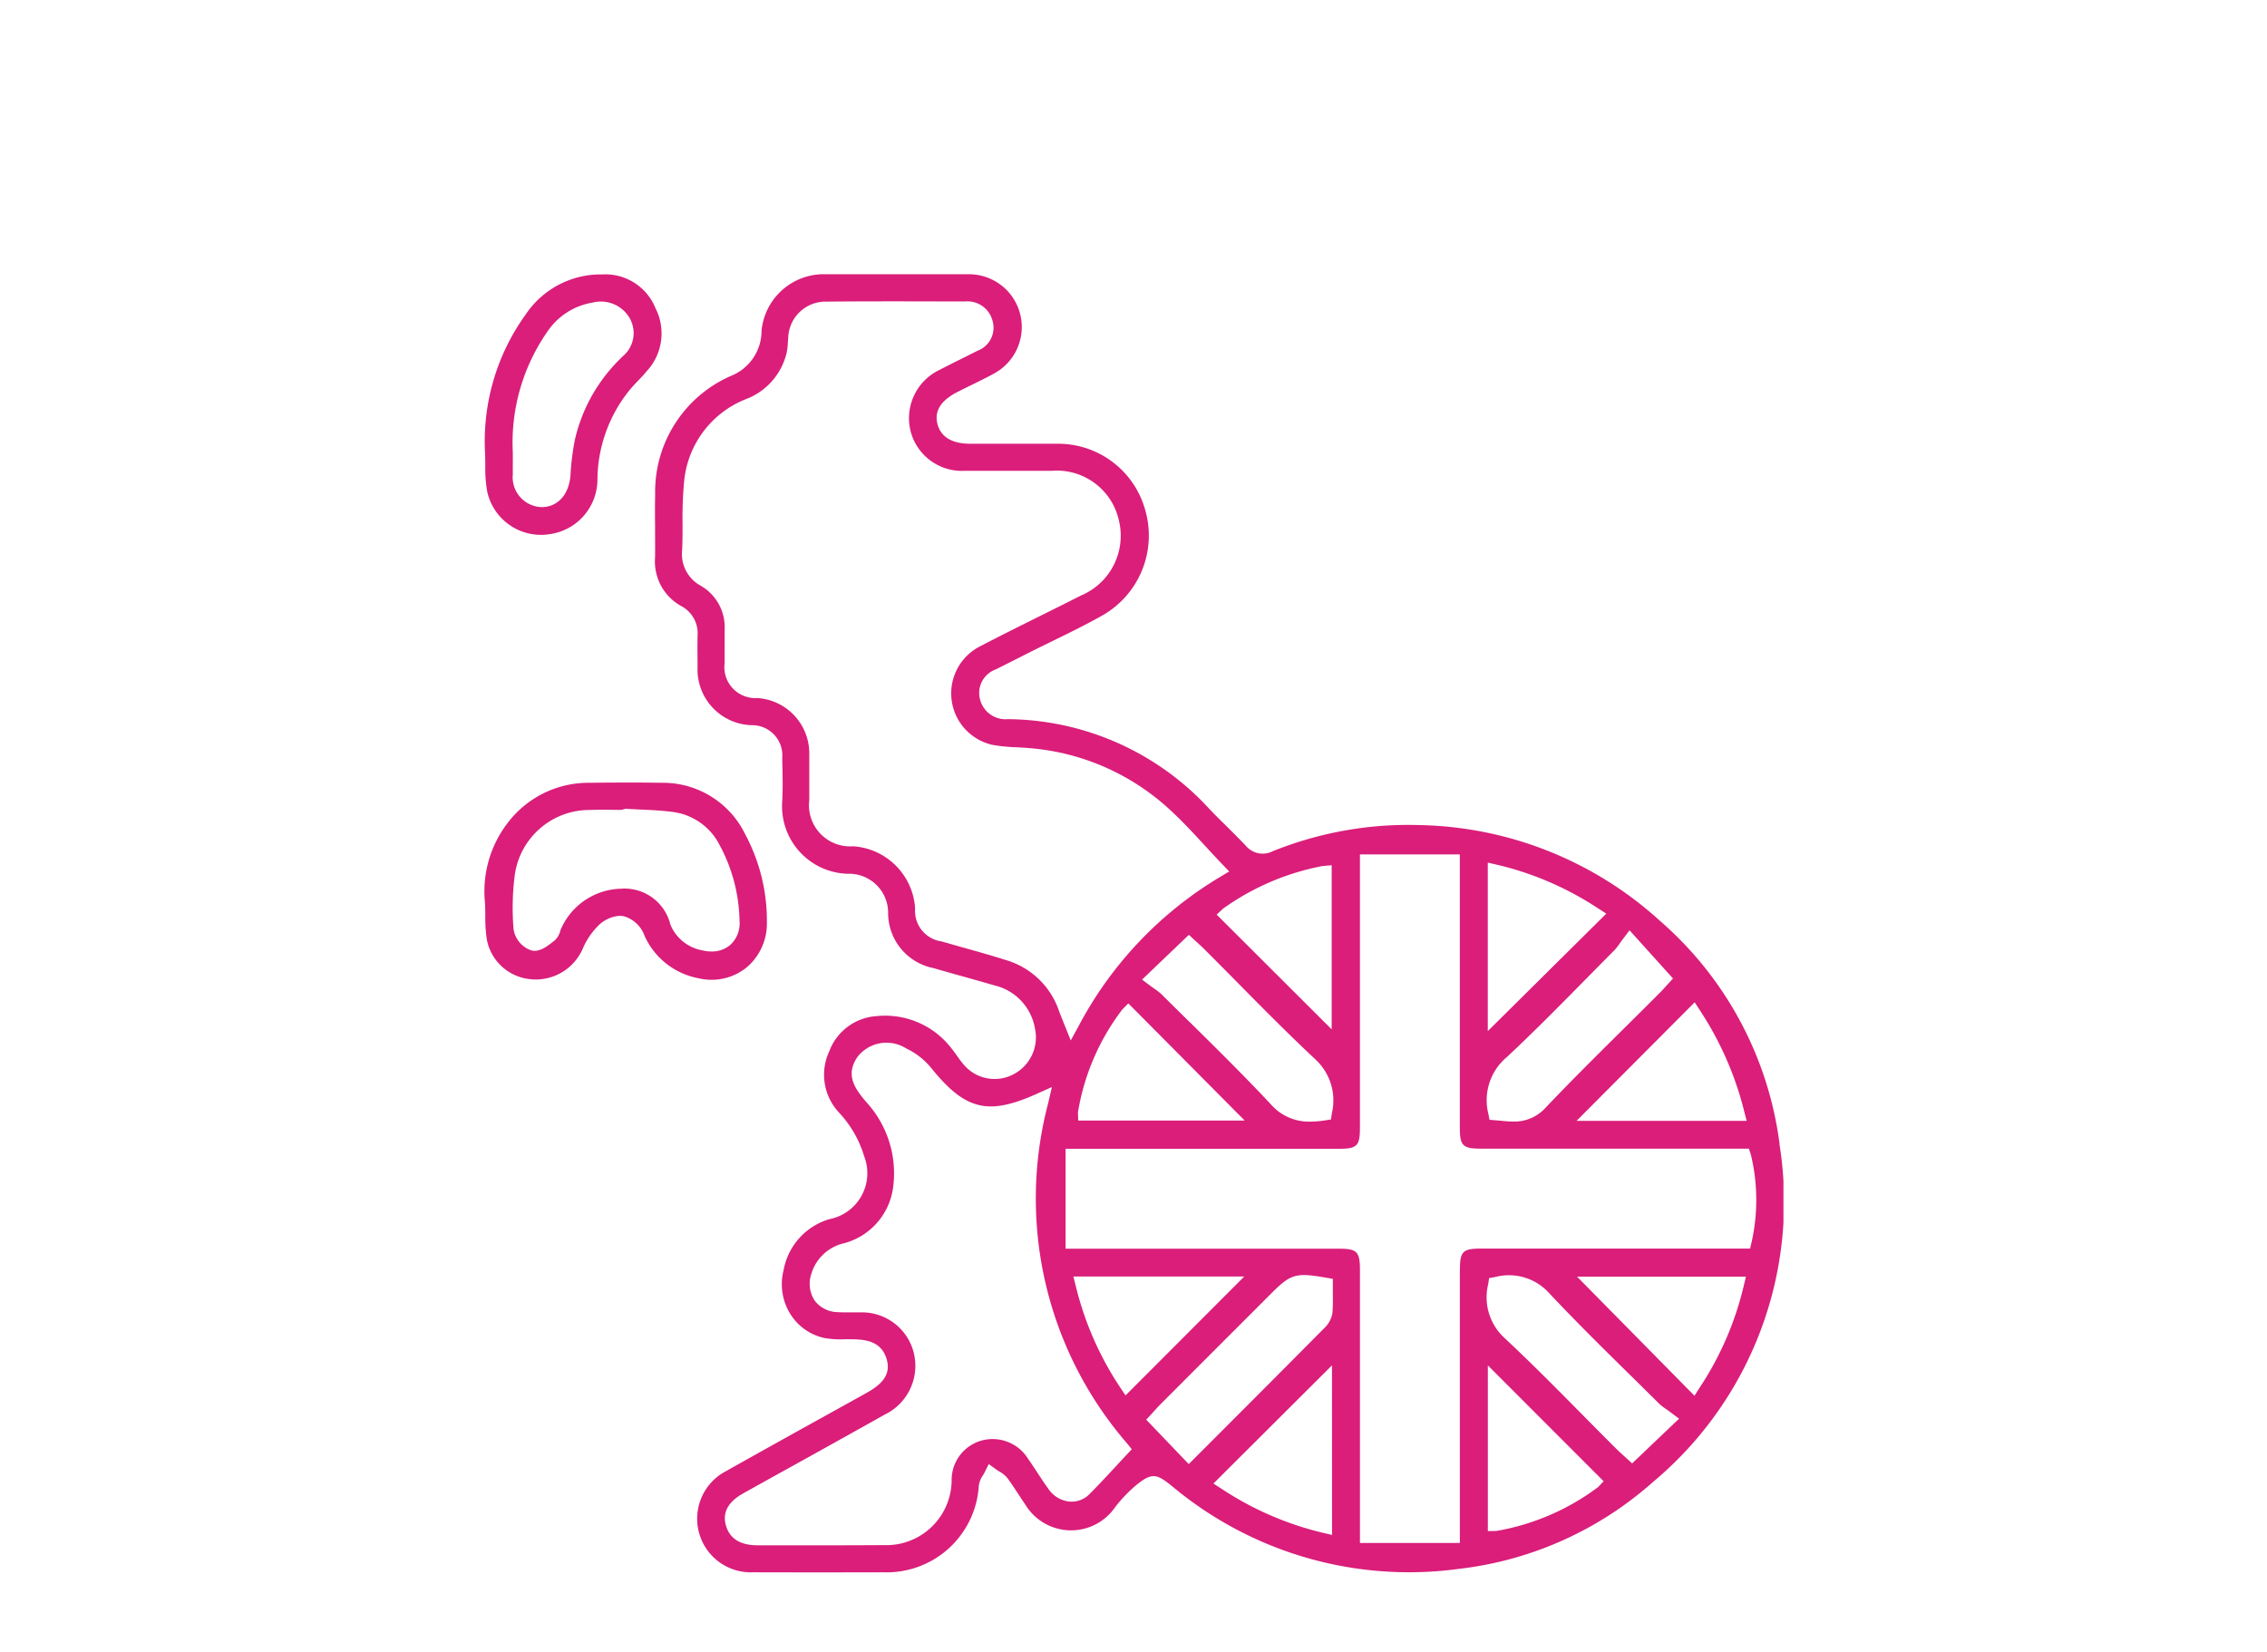 <svg xmlns="http://www.w3.org/2000/svg" xmlns:xlink="http://www.w3.org/1999/xlink" width="118" height="86" viewBox="0 0 118 86">
  <defs>
    <clipPath id="clip-path">
      <rect id="Rectangle_114" data-name="Rectangle 114" width="67.6" height="67.577" fill="#da1e7a"/>
    </clipPath>
  </defs>
  <g id="Group_105" data-name="Group 105" transform="translate(0.128 -0.068)">
    <g id="Group_73" data-name="Group 73" transform="translate(25.103 14.345)">
      <path id="Path_247" data-name="Path 247" d="M94.933,99.635h0Z" transform="translate(-58.047 -60.922)" fill="#da1e7a"/>
      <g id="Group_72" data-name="Group 72">
        <g id="Group_71" data-name="Group 71" clip-path="url(#clip-path)">
          <path id="Path_248" data-name="Path 248" d="M81.344,45.291a18.507,18.507,0,0,0-6.218-11.623,19.133,19.133,0,0,0-12.549-4.994,18.862,18.862,0,0,0-7.624,1.364,1.141,1.141,0,0,1-1.391-.285c-.331-.352-.687-.7-1-1.014-.3-.294-.6-.588-.886-.891a14.391,14.391,0,0,0-10.506-4.688,1.369,1.369,0,0,1-1.454-1.066,1.3,1.3,0,0,1,.834-1.525l1.784-.9c.378-.19.758-.376,1.137-.562l.04-.02c.844-.412,1.717-.839,2.55-1.307a4.785,4.785,0,0,0,2.271-5.474A4.7,4.7,0,0,0,43.7,8.824q-1.34,0-2.682,0H39.295c-.387,0-1.565,0-1.8-1.088-.211-.969.758-1.459,1.173-1.668.193-.1.388-.193.583-.289.392-.192.8-.39,1.182-.6A2.749,2.749,0,0,0,39.088,0C38.219,0,37.35,0,36.482,0l-4.9,0-.123,0a3.256,3.256,0,0,0-3.106,2.927A2.533,2.533,0,0,1,26.74,5.3a6.576,6.576,0,0,0-3.925,6.143c-.013.547-.009,1.106-.005,1.646,0,.569.008,1.115,0,1.661a2.644,2.644,0,0,0,1.388,2.537,1.6,1.6,0,0,1,.824,1.527c-.01.456-.007.912,0,1.369l0,.272a2.9,2.9,0,0,0,2.8,3.019,1.573,1.573,0,0,1,1.607,1.712l.007.329c.014.647.03,1.315-.011,1.98a3.514,3.514,0,0,0,3.4,3.714,2.033,2.033,0,0,1,2.116,2.046A2.925,2.925,0,0,0,37.3,36.119c.5.146,1.006.288,1.51.428.572.16,1.121.314,1.668.474a2.784,2.784,0,0,1,2.1,2.214,2.168,2.168,0,0,1-1.089,2.4,2.1,2.1,0,0,1-2.647-.532c-.117-.138-.221-.284-.326-.432-.087-.124-.168-.237-.256-.345a4.357,4.357,0,0,0-3.922-1.707,2.827,2.827,0,0,0-2.466,1.844,2.883,2.883,0,0,0,.495,3.159,5.723,5.723,0,0,1,1.326,2.29,2.438,2.438,0,0,1-1.809,3.277A3.392,3.392,0,0,0,29.5,51.844a2.951,2.951,0,0,0,.348,2.28,2.792,2.792,0,0,0,1.783,1.254,4.893,4.893,0,0,0,1.028.064l.24,0h.152c.73.01,1.534.1,1.813,1.03.265.891-.37,1.388-1.1,1.792q-1.165.648-2.331,1.293-2.476,1.371-4.945,2.757a2.792,2.792,0,0,0,1.418,5.258q3.408.009,6.818,0a4.8,4.8,0,0,0,4.938-4.515,1.227,1.227,0,0,1,.216-.536c.029-.047.053-.086.073-.125l.228-.457.417.3c.041.029.084.055.127.081a1.418,1.418,0,0,1,.435.358c.188.255.361.52.529.777.137.21.266.408.4.6a2.783,2.783,0,0,0,4.67.127,7.414,7.414,0,0,1,1.052-1.109c.851-.708,1.1-.638,1.891,0l.043.035a19.213,19.213,0,0,0,14.907,4.286,18.356,18.356,0,0,0,10.1-4.52,19.005,19.005,0,0,0,6.588-17.58m-1.876,7.427a16.4,16.4,0,0,1-2.255,5.2l-.295.461L70.8,52.181h8.792ZM77.218,38.353a17.035,17.035,0,0,1,2.27,5.172l.14.546H70.775L76.923,37.9ZM66.154,30.628l.535.123a16.339,16.339,0,0,1,5.174,2.238l.46.295L66.154,39.4Zm1,10.118c1.429-1.338,2.83-2.76,4.185-4.135q.708-.719,1.413-1.431a2.751,2.751,0,0,0,.275-.351c.061-.086.12-.17.187-.256l.319-.421,2.261,2.507-.346.381c-.1.114-.221.247-.348.373q-.827.828-1.658,1.651l-.111.11c-1.4,1.388-2.827,2.8-4.187,4.233a2.176,2.176,0,0,1-1.675.7c-.224,0-.44-.021-.648-.042l-.577-.05-.064-.324a2.928,2.928,0,0,1,.976-2.948M50.628,38.923l0,0q-.734-.723-1.466-1.449a2.655,2.655,0,0,0-.35-.273c-.08-.056-.16-.112-.243-.174l-.411-.309,2.437-2.331.432.4c.113.1.245.221.371.347q.849.848,1.69,1.7c1.327,1.345,2.7,2.735,4.11,4.054a2.907,2.907,0,0,1,.84,2.792L57.99,44l-.324.049a5.191,5.191,0,0,1-.76.063,2.625,2.625,0,0,1-2.036-.893c-1.371-1.468-2.83-2.906-4.241-4.3M53.5,44.055H44.835l-.014-.423a12.033,12.033,0,0,1,2.313-5.363l.31-.312Zm4.053-13.249.475-.041v8.543l-5.985-5.972.329-.309a13.085,13.085,0,0,1,5.181-2.221M41.069,35.7h0c-.723-.231-1.468-.44-2.19-.641l-.112-.031c-.352-.1-.7-.2-1.056-.3a1.6,1.6,0,0,1-1.365-1.708,3.456,3.456,0,0,0-3.232-3.242,2.141,2.141,0,0,1-2.277-2.4c0-.36,0-.72,0-1.079v-.058c0-.447,0-.893,0-1.34a2.889,2.889,0,0,0-2.695-2.84,1.613,1.613,0,0,1-1.71-1.829c-.005-.444,0-.888,0-1.332v-.4a2.491,2.491,0,0,0-1.234-2.279,1.876,1.876,0,0,1-.978-1.87c.02-.443.021-.9.021-1.342a20.285,20.285,0,0,1,.085-2.262A5.115,5.115,0,0,1,27.566,6.49a3.408,3.408,0,0,0,2.093-2.406,3.049,3.049,0,0,0,.062-.511c.005-.081.011-.162.019-.243a1.944,1.944,0,0,1,1.994-1.905c1.925-.019,3.9-.015,5.65-.011l1.589,0A1.348,1.348,0,0,1,40.38,2.44a1.28,1.28,0,0,1-.8,1.548c-.273.139-.547.276-.821.413l-.041.02c-.369.183-.736.367-1.1.557A2.785,2.785,0,0,0,36.094,8.1,2.752,2.752,0,0,0,38.9,10.233q1.184,0,2.371,0,1.089,0,2.176,0a3.306,3.306,0,0,1,3.5,2.558,3.375,3.375,0,0,1-1.967,3.933c-.67.34-1.342.675-2.015,1.009l-.049.024c-1,.5-2.135,1.061-3.218,1.627a2.747,2.747,0,0,0,.679,5.116,8.908,8.908,0,0,0,1.243.124c.234.012.466.025.7.046a12.194,12.194,0,0,1,7.2,3.126c.673.606,1.274,1.258,1.91,1.949.3.323.586.636.886.95l.377.394-.467.282a19.822,19.822,0,0,0-7.335,7.7l-.444.814-.45-1.121c-.06-.146-.108-.266-.152-.387A4.15,4.15,0,0,0,41.069,35.7m6.3,25.738c-.2.212-.392.422-.586.631-.441.476-.9.97-1.372,1.442a1.289,1.289,0,0,1-1.027.379,1.483,1.483,0,0,1-1.072-.621c-.211-.29-.41-.591-.6-.882-.167-.255-.322-.49-.484-.72a2.171,2.171,0,0,0-2.4-.959,2.13,2.13,0,0,0-1.581,2.1,3.4,3.4,0,0,1-3.529,3.349c-.923.007-1.855.01-2.781.01-.831,0-1.658,0-2.472,0l-1.3,0c-.928,0-1.475-.345-1.672-1.05-.277-.994.638-1.5.938-1.672q1.369-.764,2.741-1.522,2.3-1.275,4.594-2.561a2.819,2.819,0,0,0,1.443-3.442,2.781,2.781,0,0,0-2.566-1.879c-.164,0-.329,0-.494,0-.295,0-.562.006-.835-.012a1.519,1.519,0,0,1-1.2-.608,1.6,1.6,0,0,1-.17-1.385,2.307,2.307,0,0,1,1.678-1.587,3.478,3.478,0,0,0,2.587-2.984,5.48,5.48,0,0,0-1.406-4.373c-.624-.734-1.089-1.416-.46-2.346a1.912,1.912,0,0,1,2.539-.444,3.732,3.732,0,0,1,1.277.987c1.785,2.221,2.968,2.519,5.5,1.384l.807-.361-.2.86a19.483,19.483,0,0,0,4.114,17.693l.244.3Zm-.07-3.074-.3-.447a16.561,16.561,0,0,1-2.279-5.2l-.137-.543h8.895Zm10.748,7.265-.538-.128a16.459,16.459,0,0,1-5.179-2.254l-.456-.295L58.044,56.8Zm.032-11.66h0a1.353,1.353,0,0,1-.354.809c-1.816,1.835-3.64,3.662-5.477,5.5l-1.659,1.661-2.212-2.311.387-.424c.1-.109.217-.242.343-.368q2.366-2.37,4.735-4.738l1.052-1.053c1.006-1.006,1.27-1.082,2.832-.812l.363.063v.368c0,.129,0,.256,0,.38,0,.315.01.614-.016.924M64.7,51.8q0,4.684,0,9.369v4.875H59.5V61.511q0-4.832,0-9.663c0-.975-.145-1.122-1.109-1.122H44.178v-5.2H58.411c.934,0,1.087-.152,1.088-1.076q0-4.684,0-9.37V30.2h5.2v4.536q0,4.831,0,9.662c0,.974.145,1.121,1.11,1.121H79.745l.1.3a10.023,10.023,0,0,1,.041,4.564l-.078.338H75.159q-4.686,0-9.368,0c-.933,0-1.086.151-1.086,1.074m7.189,11.342A12.29,12.29,0,0,1,66.6,65.42l-.443.007V56.8l6.027,6.033Zm1.3-1.666c-.127-.115-.253-.23-.375-.351q-.849-.848-1.69-1.7c-1.344-1.361-2.713-2.747-4.11-4.05a2.87,2.87,0,0,1-.843-2.8l.047-.314.311-.053a2.809,2.809,0,0,1,2.792.813c1.377,1.468,2.839,2.91,4.252,4.3.515.508,1.013,1,1.508,1.491a2.662,2.662,0,0,0,.328.254c.085.06.179.126.284.205l.412.31-2.443,2.328Z" transform="translate(-13.944 0)" fill="#da1e7a"/>
          <path id="Path_249" data-name="Path 249" d="M7.027,75.034a1.054,1.054,0,0,1,.213.021,1.622,1.622,0,0,1,1.078,1.019,3.86,3.86,0,0,0,2.825,2.212,2.9,2.9,0,0,0,2.473-.553,2.99,2.99,0,0,0,1.071-2.337,9.541,9.541,0,0,0-1.135-4.619,4.759,4.759,0,0,0-4.362-2.669c-1.2-.021-2.374-.015-3.776,0a5.278,5.278,0,0,0-4.24,2.115A5.842,5.842,0,0,0,.015,74.37l0,.032c.01.212.013.425.015.639a7.226,7.226,0,0,0,.09,1.285,2.555,2.555,0,0,0,2.2,2A2.667,2.667,0,0,0,5.086,76.78l.262.127-.261-.129a3.824,3.824,0,0,1,.8-1.21,1.745,1.745,0,0,1,1.142-.535m-3.05.661h0a.836.836,0,0,0-.046.123,1.006,1.006,0,0,1-.31.512l-.057.044c-.322.253-.712.558-1.127.464A1.388,1.388,0,0,1,1.5,75.73,13.421,13.421,0,0,1,1.565,72.9a3.924,3.924,0,0,1,3.9-3.377c.445-.016.9-.012,1.294-.007l.372,0,.189-.053.049,0c.25.016.5.027.751.038.57.026,1.158.052,1.745.136a3.185,3.185,0,0,1,2.358,1.708A8.6,8.6,0,0,1,13.262,75.3a1.513,1.513,0,0,1-.509,1.271,1.473,1.473,0,0,1-.948.319,2.085,2.085,0,0,1-.49-.061,2.229,2.229,0,0,1-1.651-1.336,2.453,2.453,0,0,0-2.575-1.871A3.508,3.508,0,0,0,3.976,75.7" transform="translate(0 -41.635)" fill="#da1e7a"/>
          <path id="Path_250" data-name="Path 250" d="M6.128.022H6.123A4.7,4.7,0,0,0,2.146,2.1,11.286,11.286,0,0,0,.025,9.277c.01.224.012.452.014.68a7.076,7.076,0,0,0,.1,1.369,2.864,2.864,0,0,0,3.232,2.219A2.878,2.878,0,0,0,5.876,10.73,7.491,7.491,0,0,1,7.568,6.02c.141-.17.294-.33.447-.49s.3-.314.428-.473A2.887,2.887,0,0,0,8.9,1.784,2.815,2.815,0,0,0,6.128.022M7.166,4.315A8.574,8.574,0,0,0,4.7,8.638a13.2,13.2,0,0,0-.228,1.843c-.076,1-.664,1.654-1.5,1.654a1.555,1.555,0,0,1-1.5-1.719c-.005-.256,0-.511,0-.767V9.307a10.113,10.113,0,0,1,1.794-6.3A3.518,3.518,0,0,1,5.622,1.489a1.731,1.731,0,0,1,1.94.822,1.576,1.576,0,0,1-.4,2" transform="translate(-0.01 -0.013)" fill="#da1e7a"/>
        </g>
      </g>
    </g>
    <rect id="Rectangle_144" data-name="Rectangle 144" width="118" height="86" transform="translate(-0.128 0.068)" fill="none"/>
  </g>
</svg>
